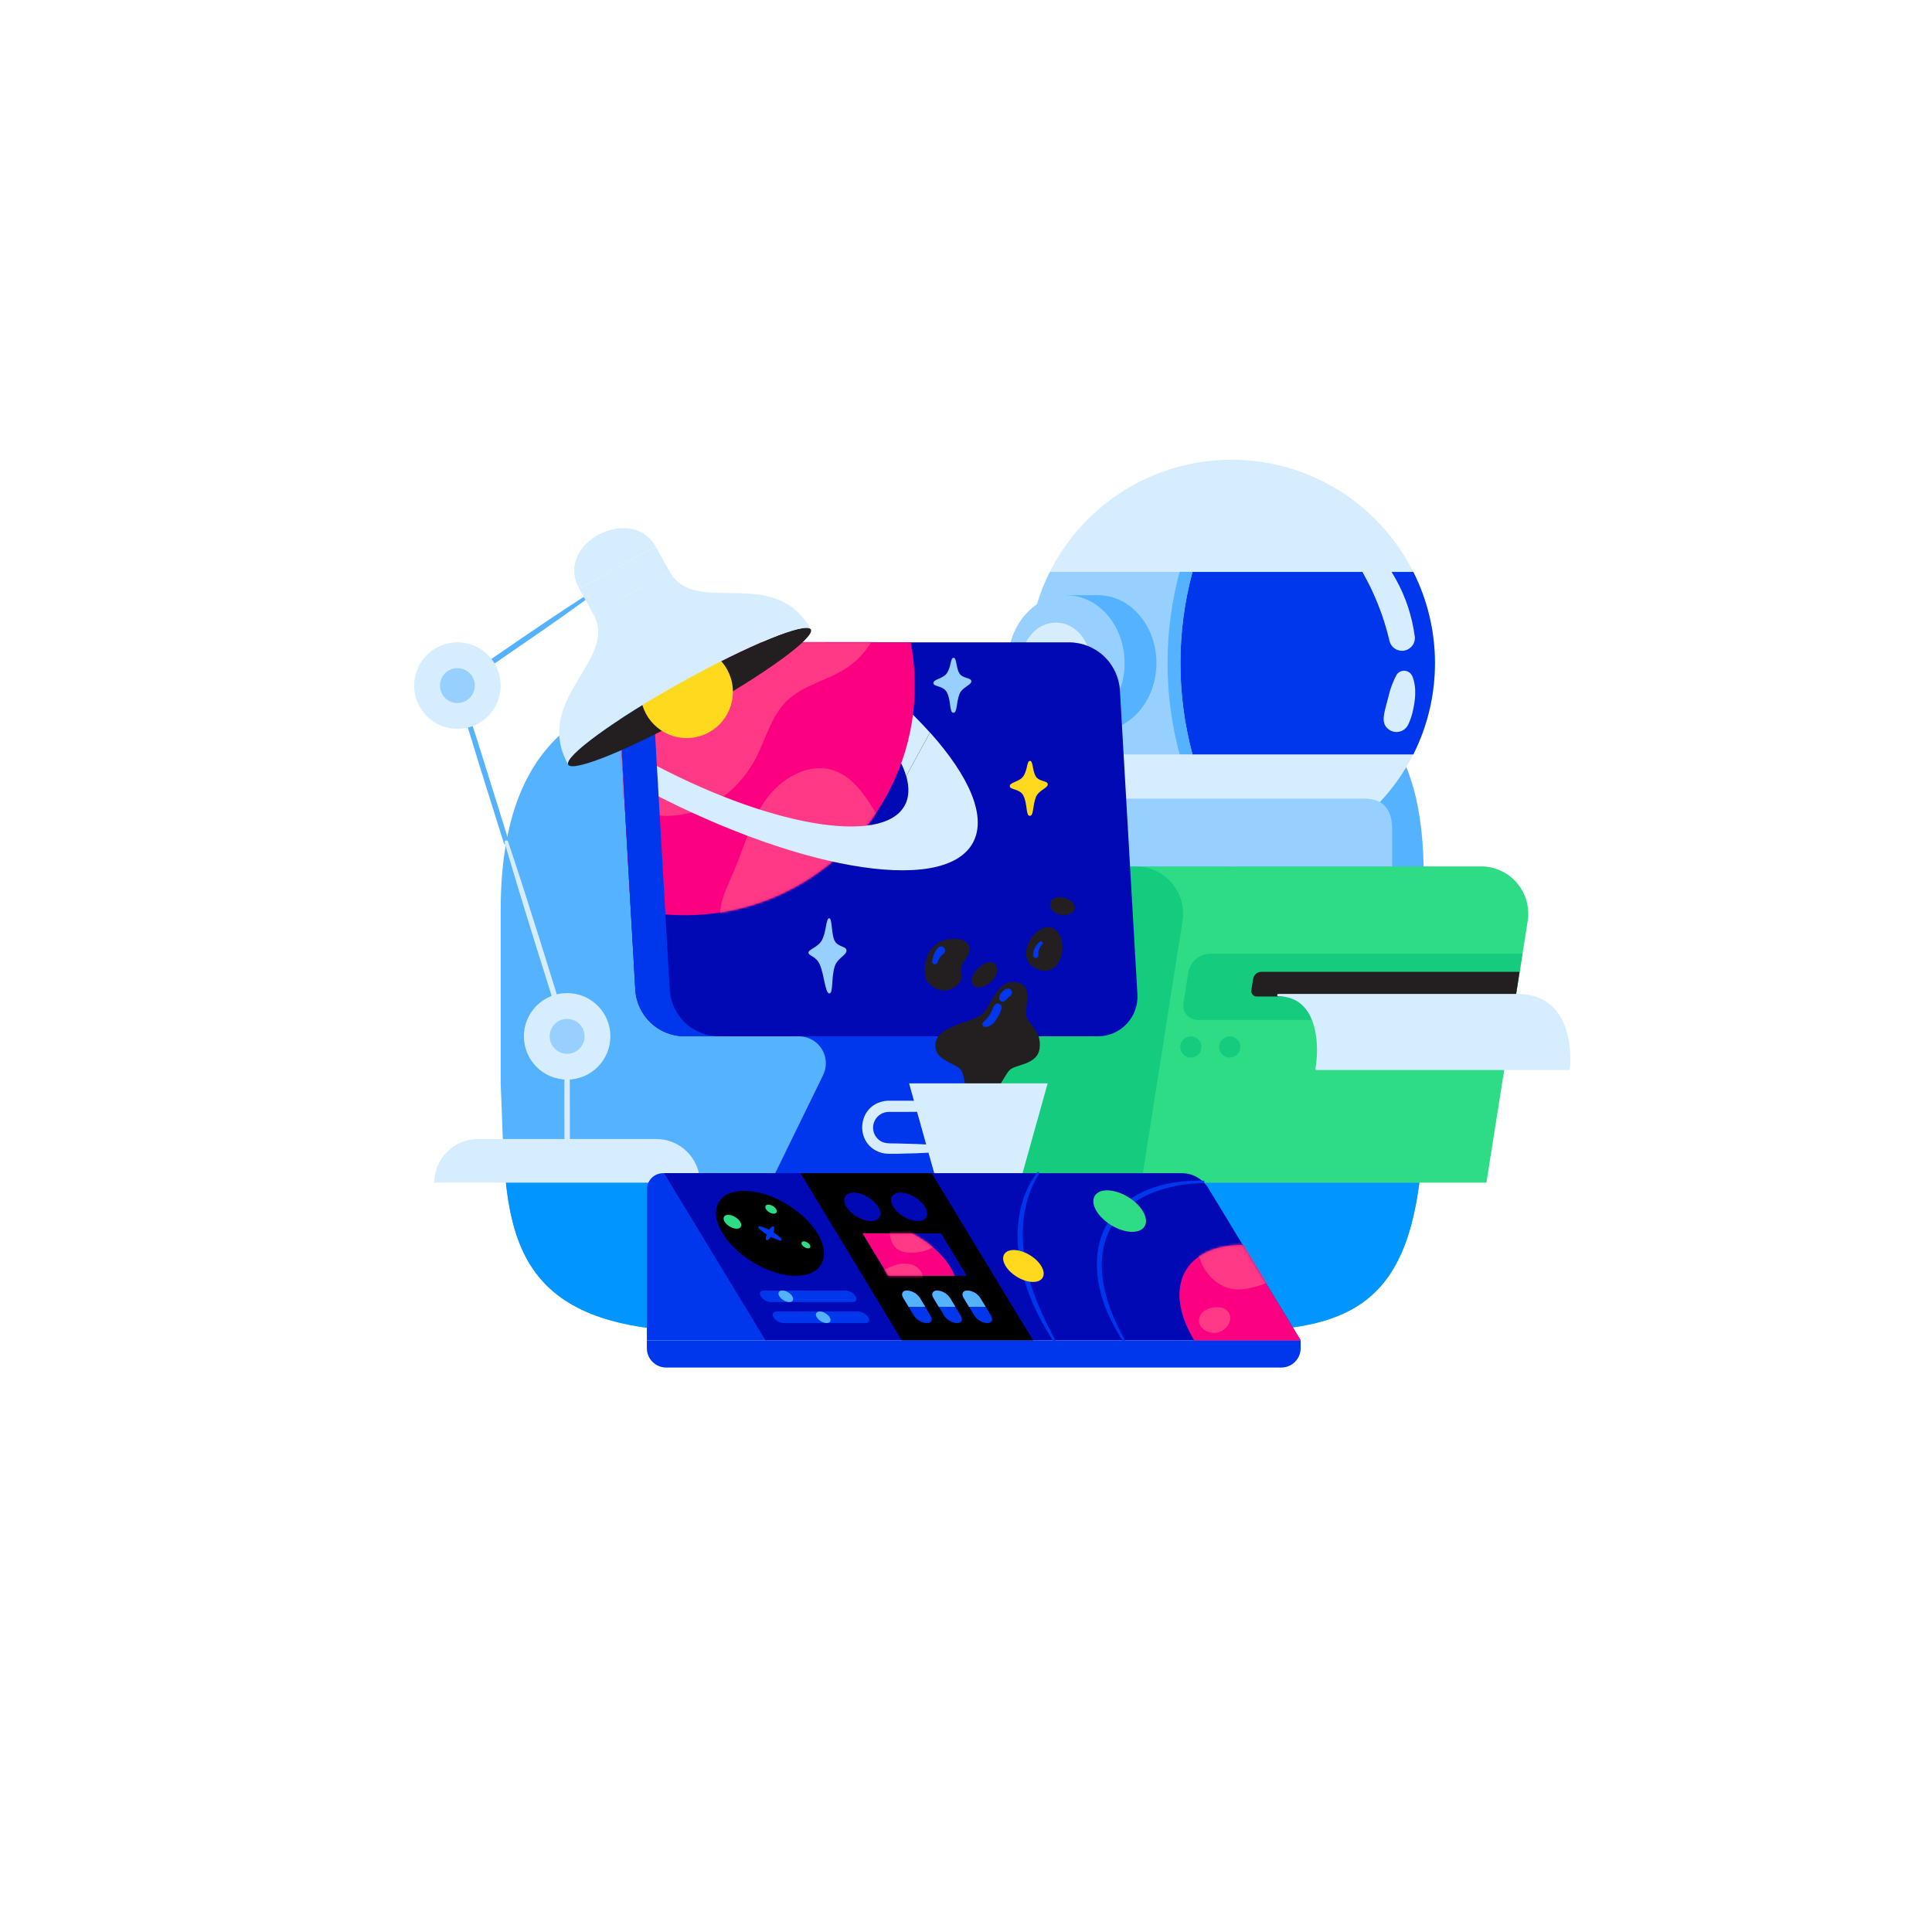 <?xml version="1.0" encoding="UTF-8"?> <svg xmlns="http://www.w3.org/2000/svg" width="800" height="800" viewBox="0 0 800 800" fill="none"> <path d="M207.318 448.6C209.946 503.123 203.802 551.336 292.651 551.336H505.73C563.214 551.336 589.544 540.1 589.544 456.553V363.045C589.544 305.616 566.985 283.767 522.399 283.767H307.48C261.575 283.767 207.318 290.422 207.318 377.02V448.6Z" fill="#54B2FF"></path> <path d="M209.48 489.703C213.318 525.194 227.226 551.336 292.662 551.336H505.73C554.53 551.336 580.871 543.228 587.725 489.703H209.48Z" fill="#0095FF"></path> <path d="M465.725 358.753H613.234C616.064 358.752 618.861 359.365 621.432 360.549C624.004 361.733 626.287 363.46 628.127 365.611C629.966 367.763 631.318 370.287 632.088 373.011C632.858 375.735 633.028 378.593 632.587 381.389L615.496 489.703H465.769L465.725 358.753Z" fill="#2DDC85"></path> <path d="M630.402 394.92H501.249C499.022 394.92 496.868 395.716 495.176 397.164C493.484 398.612 492.365 400.617 492.021 402.817L490.036 415.416C489.901 416.269 489.953 417.141 490.188 417.972C490.422 418.803 490.834 419.573 491.395 420.23C491.956 420.887 492.652 421.414 493.436 421.776C494.22 422.138 495.073 422.325 495.936 422.326H626.099L630.402 394.92Z" fill="#14CB7E"></path> <path d="M396.518 358.753H470.294C473.125 358.752 475.922 359.365 478.493 360.549C481.064 361.733 483.348 363.46 485.188 365.611C487.027 367.763 488.378 370.287 489.148 373.011C489.918 375.735 490.089 378.593 489.648 381.389L472.612 489.703H396.518V358.753Z" fill="#14CB7E"></path> <path d="M509.212 437.909C511.638 437.909 513.604 435.942 513.604 433.517C513.604 431.091 511.638 429.125 509.212 429.125C506.787 429.125 504.82 431.091 504.82 433.517C504.82 435.942 506.787 437.909 509.212 437.909Z" fill="#14CB7E"></path> <path d="M493.12 437.909C495.545 437.909 497.512 435.942 497.512 433.517C497.512 431.091 495.545 429.125 493.12 429.125C490.694 429.125 488.728 431.091 488.728 433.517C488.728 435.942 490.694 437.909 493.12 437.909Z" fill="#14CB7E"></path> <path d="M629.227 402.407H522.344C521.513 402.405 520.709 402.7 520.076 403.239C519.443 403.778 519.024 404.525 518.895 405.346L518.152 410.048C518.1 410.368 518.119 410.695 518.207 411.007C518.295 411.318 518.45 411.607 518.661 411.852C518.873 412.097 519.135 412.293 519.43 412.426C519.725 412.559 520.046 412.626 520.37 412.621H627.63L629.227 402.407Z" fill="#231F20"></path> <path d="M529.354 412.067C544.881 412.067 547.299 430.012 545.202 442.578H649.546C649.546 442.578 653.283 412.067 628.251 412.067H529.354Z" fill="#D6ECFF" stroke="#D6ECFF" stroke-linejoin="round"></path> <path d="M509.967 358.742C556.458 358.742 594.147 321.053 594.147 274.562C594.147 228.07 556.458 190.382 509.967 190.382C463.475 190.382 425.787 228.07 425.787 274.562C425.787 321.053 463.475 358.742 509.967 358.742Z" fill="#D6ECFF"></path> <path d="M447.07 358.753H576.467V343.436C576.467 336.671 574.061 330.682 564.855 330.682H447.07V358.753Z" fill="#97CFFF"></path> <path d="M425.787 274.562C425.769 287.697 428.838 300.652 434.748 312.382H585.219C591.111 300.659 594.18 287.721 594.18 274.601C594.18 261.481 591.111 248.542 585.219 236.82H434.748C428.848 248.526 425.779 261.453 425.787 274.562V274.562Z" fill="#97CFFF"></path> <path d="M454.667 302.666C468.021 302.666 478.846 290.083 478.846 274.562C478.846 259.04 468.021 246.458 454.667 246.458C441.314 246.458 430.489 259.04 430.489 274.562C430.489 290.083 441.314 302.666 454.667 302.666Z" fill="#54B2FF"></path> <path d="M454.667 246.458H441.48V302.677H454.667V246.458Z" fill="#54B2FF"></path> <path d="M493.785 312.382H585.218C591.111 300.659 594.18 287.721 594.18 274.601C594.18 261.481 591.111 248.542 585.218 236.82H493.785C487.121 261.566 487.121 287.635 493.785 312.382V312.382Z" fill="#0037ED"></path> <path d="M493.785 236.786H488.45C481.796 261.534 481.796 287.601 488.45 312.348H493.785C487.121 287.602 487.121 261.533 493.785 236.786V236.786Z" fill="#54B2FF"></path> <path d="M584.819 279.963C586.749 284.91 586.05 290.278 584.819 295.291C584.4 296.949 583.816 298.561 583.078 300.104C582.448 301.383 581.336 302.36 579.986 302.82C578.636 303.279 577.159 303.184 575.88 302.555C571.665 300.337 572.952 296.134 573.872 292.485L574.981 288.237C575.67 285.194 576.767 282.258 578.242 279.508C578.593 278.93 579.096 278.459 579.696 278.147C580.297 277.836 580.972 277.696 581.647 277.743C582.322 277.79 582.971 278.022 583.523 278.414C584.074 278.805 584.507 279.341 584.774 279.963H584.819Z" fill="#D6ECFF"></path> <path d="M585.795 263.438C584.717 255.176 582.082 247.194 578.031 239.914C577.455 238.86 576.845 237.818 576.224 236.786H564.146C565.709 239.648 567.184 242.454 568.282 244.86C571.315 251.407 573.675 258.244 575.325 265.268C575.615 266.616 576.415 267.799 577.558 268.57C578.701 269.341 580.098 269.64 581.457 269.403C582.815 269.166 584.029 268.413 584.844 267.301C585.659 266.189 586.012 264.804 585.828 263.438H585.795Z" fill="#D6ECFF"></path> <path d="M441.48 302.666C454.833 302.666 465.658 290.083 465.658 274.562C465.658 259.04 454.833 246.458 441.48 246.458C428.127 246.458 417.302 259.04 417.302 274.562C417.302 290.083 428.127 302.666 441.48 302.666Z" fill="#97CFFF"></path> <path d="M437.21 291.32C445.173 291.32 451.628 283.817 451.628 274.562C451.628 265.306 445.173 257.803 437.21 257.803C429.247 257.803 422.792 265.306 422.792 274.562C422.792 283.817 429.247 291.32 437.21 291.32Z" fill="#D6ECFF"></path> <path d="M454.545 429.125H283.546C278.304 429.125 273.262 427.12 269.451 423.522C265.64 419.923 263.35 415.004 263.05 409.771L255.907 284.655C255.771 282.252 256.127 279.847 256.953 277.587C257.779 275.328 259.058 273.26 260.711 271.511C262.364 269.763 264.356 268.37 266.567 267.419C268.777 266.467 271.158 265.977 273.564 265.978H442.612C448.017 265.977 453.217 268.045 457.146 271.758C461.074 275.47 463.434 280.545 463.74 285.941L470.982 411.756C471.111 413.992 470.781 416.231 470.012 418.335C469.244 420.438 468.053 422.363 466.514 423.989C464.974 425.616 463.118 426.911 461.06 427.794C459.002 428.677 456.785 429.13 454.545 429.125V429.125Z" fill="#0009B4"></path> <path d="M375.212 321.366L385.061 303.332C374.214 291.243 359.341 278.399 341.54 265.978H321.576C350.612 285.109 370.842 306.104 375.212 321.366Z" fill="#D6ECFF"></path> <path d="M367.116 329.484C377.747 310.127 381.277 287.663 377.098 265.978H273.564C271.158 265.977 268.777 266.467 266.567 267.419C264.356 268.37 262.364 269.763 260.711 271.511C259.058 273.26 257.779 275.328 256.953 277.587C256.127 279.847 255.771 282.252 255.907 284.655L261.153 376.299C281.505 381.246 302.921 379.34 322.08 370.876C341.238 362.411 357.069 347.862 367.116 329.484V329.484Z" fill="#FB0081"></path> <mask id="mask0_8_2" style="mask-type:alpha" maskUnits="userSpaceOnUse" x="255" y="265" width="124" height="114"> <path d="M367.116 329.484C377.747 310.127 381.277 287.663 377.097 265.978H273.564C271.158 265.977 268.777 266.467 266.567 267.419C264.356 268.37 262.364 269.763 260.711 271.511C259.058 273.26 257.779 275.328 256.953 277.587C256.127 279.847 255.771 282.252 255.907 284.655L261.153 376.299C281.505 381.246 302.921 379.34 322.08 370.876C341.238 362.411 357.069 347.862 367.116 329.484V329.484Z" fill="#FB0081"></path> </mask> <g mask="url(#mask0_8_2)"> <path d="M283.124 337.181C296.145 334.83 307.225 325.303 313.214 313.513C317.195 305.683 319.347 296.622 325.591 290.433C332.479 283.601 342.882 281.793 350.923 276.359C361.87 268.961 367.437 254.931 365.995 241.81C364.554 228.69 356.679 216.723 346.032 208.881C337.367 202.526 327.091 198.733 316.375 197.935C289.136 195.972 263.039 214.882 251.804 239.781C239.692 266.632 235.278 345.843 283.124 337.181Z" fill="#FF3985"></path> <path d="M373.482 354.305L362.613 336.56C358.254 329.429 353.285 321.798 345.377 319.07C334.908 315.465 323.306 322.253 316.951 331.336C310.596 340.42 307.946 351.422 303.509 361.625C301.579 366.184 299.284 370.676 298.463 375.567C297.642 380.458 298.596 385.97 302.278 389.286C304.262 390.903 306.563 392.085 309.032 392.758C333.887 400.832 363.467 390.917 378.417 369.467" fill="#FF3985"></path> </g> <path d="M402.85 348.982C408.717 338.246 401.519 321.654 385.105 303.31L375.256 321.343C376.587 326.013 376.465 330.216 374.613 333.543C365.385 350.457 317.184 341.928 266.964 314.5C263.682 312.704 260.476 310.874 257.349 309.01L258.092 321.987L261.763 324.016C327.554 359.984 390.739 371.164 402.85 348.982Z" fill="#D6ECFF"></path> <path d="M277.312 409.771L270.148 284.655C270.009 282.25 270.362 279.843 271.187 277.581C272.012 275.318 273.29 273.248 274.943 271.497C276.596 269.746 278.59 268.351 280.802 267.398C283.013 266.445 285.396 265.954 287.804 265.955H273.564C271.155 265.954 268.772 266.445 266.561 267.398C264.349 268.351 262.356 269.746 260.702 271.497C259.049 273.248 257.771 275.318 256.946 277.581C256.122 279.843 255.768 282.25 255.907 284.655L263.072 409.749C263.366 414.982 265.651 419.904 269.457 423.506C273.264 427.109 278.304 429.119 283.545 429.125H297.786C292.549 429.119 287.511 427.112 283.705 423.514C279.899 419.916 277.612 415 277.312 409.771V409.771Z" fill="#0037ED"></path> <path d="M340.841 445.162L319.092 489.703H392.536L414.285 445.162C415.114 443.465 415.498 441.586 415.401 439.7C415.304 437.815 414.73 435.984 413.732 434.381C412.735 432.778 411.346 431.455 409.697 430.535C408.047 429.616 406.192 429.131 404.303 429.125H330.826C332.717 429.125 334.577 429.606 336.231 430.523C337.885 431.44 339.278 432.763 340.279 434.367C341.281 435.971 341.858 437.803 341.956 439.692C342.055 441.58 341.671 443.463 340.841 445.162Z" fill="#0037ED"></path> <path d="M425.021 420.929C423.912 417.302 428.626 407.708 420.585 406.732C412.544 405.756 410.603 416.603 406.577 420.041C402.551 423.48 388.476 424.544 387.39 431.831C386.303 439.118 395.397 439.961 397.826 442.922C400.255 445.883 398.68 456.597 405.102 456.597C411.523 456.597 415.405 445.783 417.989 443.166C420.574 440.548 429.701 441.081 430.5 433.938C431.298 426.796 426.174 424.544 425.021 420.929Z" fill="#231F20"></path> <path d="M384.595 407.109C390.296 412.81 395.431 409.139 397.283 406.943C399.135 404.747 397.76 402.751 398.093 400.421C398.425 398.092 403.017 394.421 400.943 391.039C398.869 387.656 389.763 387.844 385.915 392.636C382.066 397.427 382.155 404.669 384.595 407.109Z" fill="#231F20"></path> <path d="M412.344 399.623C415.428 404.059 406.278 411.579 402.95 407.908C399.623 404.237 409.261 395.131 412.344 399.623Z" fill="#231F20"></path> <path d="M436.356 384.55C443.177 388.477 439.905 405.867 429.313 401.187C418.722 396.506 429.535 380.624 436.356 384.55Z" fill="#231F20"></path> <path d="M445.018 375.822C444.43 370.698 434.182 369.733 434.87 374.99C435.558 380.247 445.473 379.726 445.018 375.822Z" fill="#231F20"></path> <path d="M376.432 448.6H433.816L422.315 489.703H387.933L376.432 448.6Z" fill="#D6ECFF"></path> <path d="M343.359 380.236C341.961 380.236 342.25 385.782 340.309 389.353C338.723 392.27 334.763 393.09 334.763 394.466C334.763 395.841 337.913 395.863 339.466 399.412C341.296 403.605 341.684 411.302 343.392 411.368C345.1 411.435 344.157 404.924 345.61 400.277C346.719 396.673 350.523 395.619 350.523 393.623C350.523 391.626 346.952 392.336 345.555 389.442C344.157 386.547 344.667 380.236 343.359 380.236Z" fill="#97CFFF"></path> <path d="M394.854 272.377C393.456 272.377 393.966 276.026 392.037 278.81C390.44 281.106 386.491 281.216 386.491 282.836C386.491 284.455 390.495 283.812 392.037 286.607C393.867 289.934 393.046 295.102 394.754 295.147C396.462 295.191 395.863 291.076 397.305 287.383C398.414 284.533 402.218 283.712 402.218 282.104C402.218 280.496 398.636 281.094 397.238 278.776C395.841 276.458 396.174 272.377 394.854 272.377Z" fill="#97CFFF"></path> <path d="M426.507 315.066C425.099 315.066 425.609 318.704 423.679 321.499C422.082 323.783 418.134 323.894 418.134 325.514C418.134 327.133 422.138 326.49 423.679 329.296C425.509 332.623 424.688 337.78 426.396 337.824C428.104 337.869 427.506 333.754 428.947 330.061C430.057 327.222 433.861 326.39 433.861 324.782C433.861 323.173 430.278 323.772 428.881 321.454C427.483 319.136 427.816 315.066 426.507 315.066Z" fill="#FFD91D"></path> <path d="M384.473 460.334C379.194 460.39 373.914 460.445 368.646 460.423C367.616 460.358 366.584 460.513 365.618 460.878C364.48 461.336 363.493 462.106 362.771 463.1C362.05 464.093 361.623 465.27 361.54 466.495C361.456 467.719 361.72 468.943 362.3 470.025C362.88 471.107 363.754 472.004 364.82 472.612C366.772 473.721 369.312 473.388 371.474 473.488C376.754 473.61 382.033 473.721 387.301 474.154C387.669 474.186 388.011 474.354 388.261 474.626C388.51 474.898 388.648 475.254 388.648 475.623C388.648 475.992 388.51 476.348 388.261 476.62C388.011 476.892 387.669 477.061 387.301 477.093C382.033 477.525 376.754 477.636 371.474 477.758C370.565 477.758 368.912 477.758 368.014 477.758C366.153 477.764 364.32 477.306 362.679 476.427C354.594 472.113 355.304 459.846 363.899 456.552C365.41 455.978 367.02 455.714 368.635 455.776C373.903 455.776 379.183 455.776 384.462 455.865C385.05 455.865 385.614 456.098 386.03 456.514C386.446 456.93 386.68 457.495 386.68 458.083C386.68 458.671 386.446 459.235 386.03 459.651C385.614 460.067 385.05 460.301 384.462 460.301L384.473 460.334Z" fill="#D6ECFF"></path> <path d="M414.685 417.746C414.16 419.308 413.441 420.799 412.544 422.182C411.546 423.69 409.905 425.31 407.908 425.243C407.756 425.243 407.605 425.212 407.465 425.152C407.325 425.091 407.199 425.003 407.095 424.891C406.991 424.78 406.911 424.648 406.86 424.505C406.809 424.361 406.788 424.208 406.799 424.056C406.808 423.87 406.86 423.688 406.95 423.524C407.04 423.361 407.167 423.22 407.32 423.114C408.776 421.849 409.916 420.262 410.648 418.478C411.28 417.202 411.945 414.795 413.875 415.694C414.239 415.876 414.523 416.186 414.672 416.565C414.822 416.943 414.826 417.364 414.685 417.746V417.746Z" fill="#0037ED"></path> <path d="M418.234 412.433C417.258 413.043 416.792 414.108 415.672 414.651C415.501 414.73 415.316 414.773 415.129 414.779C414.941 414.784 414.754 414.752 414.579 414.683C414.404 414.615 414.245 414.512 414.11 414.381C413.976 414.25 413.87 414.093 413.797 413.919C413.694 413.442 413.71 412.946 413.844 412.476C413.977 412.006 414.224 411.576 414.563 411.224C415.439 409.838 418.123 408.252 418.999 410.47C419.115 410.843 419.102 411.244 418.961 411.609C418.82 411.974 418.56 412.28 418.223 412.477L418.234 412.433Z" fill="#0037ED"></path> <path d="M386.037 398.092C386.184 395.975 387.044 393.969 388.477 392.403C388.641 392.239 388.837 392.11 389.053 392.026C389.269 391.941 389.5 391.903 389.732 391.913C389.964 391.922 390.191 391.98 390.4 392.082C390.608 392.184 390.793 392.329 390.942 392.506C391.092 392.683 391.203 392.89 391.269 393.112C391.334 393.335 391.353 393.569 391.323 393.799C391.294 394.029 391.217 394.25 391.097 394.449C390.978 394.648 390.818 394.82 390.628 394.954C389.444 395.841 388.59 397.098 388.199 398.525C388.118 398.786 387.942 399.008 387.706 399.147C387.471 399.287 387.192 399.334 386.924 399.28C386.655 399.227 386.416 399.076 386.253 398.856C386.089 398.637 386.012 398.365 386.037 398.092V398.092Z" fill="#0037ED"></path> <path d="M431.587 391.005C431.017 391.586 430.579 392.283 430.303 393.049C430.028 393.814 429.921 394.631 429.99 395.442C430.023 395.736 429.937 396.031 429.752 396.262C429.566 396.492 429.297 396.64 429.003 396.673C428.709 396.705 428.414 396.619 428.183 396.434C427.952 396.249 427.804 395.98 427.772 395.686C427.781 394.584 428.037 393.498 428.521 392.507C429.005 391.517 429.704 390.648 430.567 389.963C430.717 389.837 430.911 389.776 431.106 389.792C431.302 389.809 431.482 389.902 431.609 390.051C431.729 390.186 431.796 390.359 431.796 390.539C431.796 390.719 431.729 390.893 431.609 391.027L431.587 391.005Z" fill="#0037ED"></path> <path d="M188.774 282.98C206.009 271.168 223.943 258.58 241.489 247.3C241.649 247.19 241.847 247.148 242.038 247.183C242.23 247.219 242.399 247.329 242.509 247.489C242.62 247.649 242.662 247.847 242.626 248.038C242.591 248.23 242.481 248.399 242.321 248.509C229.977 257.593 215.891 267.053 203.181 275.837C198.822 278.865 194.419 281.815 190.038 284.81C189.796 284.978 189.496 285.042 189.206 284.989C188.916 284.936 188.659 284.77 188.491 284.527C188.323 284.284 188.259 283.985 188.312 283.695C188.365 283.405 188.531 283.148 188.774 282.98Z" fill="#54B2FF"></path> <path d="M208.593 348.982C201.939 327.732 194.785 305.528 188.707 284.133C188.648 283.948 188.666 283.747 188.755 283.574C188.844 283.402 188.999 283.272 189.184 283.213C189.369 283.154 189.571 283.171 189.743 283.261C189.916 283.35 190.046 283.504 190.105 283.69C195.473 299.117 200.696 316.474 205.632 332.124C207.351 337.514 208.959 342.926 210.656 348.316C210.744 348.597 210.717 348.902 210.581 349.163C210.445 349.424 210.211 349.62 209.93 349.708C209.649 349.797 209.344 349.77 209.083 349.633C208.822 349.497 208.626 349.263 208.538 348.982H208.593Z" fill="#54B2FF"></path> <path d="M233.781 429.458C225.629 403.35 216.523 375.023 208.948 348.849C208.913 348.67 208.946 348.484 209.039 348.327C209.132 348.17 209.28 348.053 209.454 347.998C209.629 347.943 209.817 347.954 209.983 348.029C210.15 348.105 210.283 348.238 210.357 348.405C219.052 374.203 227.725 402.751 235.866 428.792C235.954 429.073 235.927 429.377 235.791 429.639C235.655 429.9 235.42 430.096 235.139 430.184C234.859 430.272 234.554 430.245 234.293 430.109C234.032 429.973 233.836 429.738 233.748 429.458H233.781Z" fill="#D6ECFF"></path> <path d="M233.725 471.647C233.725 457.695 233.514 443.066 234.102 429.125C234.124 428.945 234.212 428.779 234.347 428.659C234.483 428.539 234.658 428.472 234.84 428.472C235.021 428.472 235.196 428.539 235.332 428.659C235.468 428.779 235.555 428.945 235.577 429.125C236.088 439.362 235.888 450.73 235.988 461.022C235.988 464.56 235.988 468.109 235.988 471.647C235.988 471.941 235.871 472.223 235.663 472.431C235.455 472.639 235.173 472.756 234.879 472.756C234.585 472.756 234.302 472.639 234.094 472.431C233.886 472.223 233.77 471.941 233.77 471.647H233.725Z" fill="#D6ECFF"></path> <path d="M197.901 471.647H271.778C276.564 471.647 281.154 473.549 284.538 476.933C287.922 480.317 289.823 484.907 289.823 489.692V489.692H179.856C179.856 484.907 181.758 480.317 185.142 476.933C188.526 473.549 193.116 471.647 197.901 471.647Z" fill="#D6ECFF"></path> <path d="M234.834 447.037C244.727 447.037 252.746 439.017 252.746 429.125C252.746 419.232 244.727 411.213 234.834 411.213C224.942 411.213 216.922 419.232 216.922 429.125C216.922 439.017 224.942 447.037 234.834 447.037Z" fill="#D6ECFF"></path> <path d="M189.406 301.801C199.298 301.801 207.318 293.782 207.318 283.889C207.318 273.997 199.298 265.978 189.406 265.978C179.514 265.978 171.494 273.997 171.494 283.889C171.494 293.782 179.514 301.801 189.406 301.801Z" fill="#D6ECFF"></path> <path d="M234.834 436.345C238.822 436.345 242.055 433.112 242.055 429.125C242.055 425.137 238.822 421.905 234.834 421.905C230.847 421.905 227.614 425.137 227.614 429.125C227.614 433.112 230.847 436.345 234.834 436.345Z" fill="#97CFFF"></path> <path d="M189.406 291.11C193.393 291.11 196.626 287.877 196.626 283.889C196.626 279.902 193.393 276.669 189.406 276.669C185.418 276.669 182.186 279.902 182.186 283.889C182.186 287.877 185.418 291.11 189.406 291.11Z" fill="#97CFFF"></path> <path d="M271.441 226.249L239.877 243.839L245.714 254.312L277.278 236.722L271.441 226.249Z" fill="#D6ECFF"></path> <path d="M239.881 243.829C229.278 224.797 261.663 208.693 271.446 226.239L239.881 243.829Z" fill="#D6ECFF"></path> <path d="M288.907 294.698C316.656 279.235 337.634 263.979 335.765 260.625C333.895 257.27 309.885 267.086 282.137 282.549C254.389 298.013 233.41 313.268 235.28 316.623C237.149 319.978 261.159 310.162 288.907 294.698Z" fill="#231F20"></path> <path d="M284.333 305.616C294.905 305.616 303.476 297.046 303.476 286.473C303.476 275.901 294.905 267.331 284.333 267.331C273.761 267.331 265.19 275.901 265.19 286.473C265.19 297.046 273.761 305.616 284.333 305.616Z" fill="#FFD91D"></path> <path d="M282.137 282.536C309.864 267.076 333.898 257.26 335.761 260.621C320.645 233.481 287.838 255.663 277.279 236.72L245.714 254.31C256.284 273.253 220.205 289.479 235.278 316.619C233.415 313.258 254.387 297.964 282.137 282.536Z" fill="#D6ECFF"></path> <path d="M317.528 555.007H267.852V492.554C267.852 490.759 268.565 489.039 269.834 487.77C271.102 486.501 272.823 485.788 274.618 485.788H317.528V555.007Z" fill="#0037ED"></path> <path d="M267.852 555.007H538.57V558.267C538.57 560.391 537.726 562.428 536.225 563.93C534.723 565.431 532.686 566.275 530.562 566.275H275.86C273.736 566.275 271.699 565.431 270.197 563.93C268.696 562.428 267.852 560.391 267.852 558.267V555.007Z" fill="#0037ED"></path> <path d="M316.974 555.006H538.57L500.317 491.966C499.177 490.08 497.57 488.52 495.65 487.438C493.73 486.356 491.563 485.787 489.36 485.788H274.983L316.974 555.006Z" fill="#0009B4"></path> <path d="M427.772 555.006L385.782 485.788H331.447L373.426 555.006H427.772Z" fill="black"></path> <path d="M514.591 515.49C490.258 515.49 481.252 533.18 494.495 555.007H538.57L514.591 515.49Z" fill="#FB0081"></path> <mask id="mask1_8_2" style="mask-type:alpha" maskUnits="userSpaceOnUse" x="488" y="515" width="51" height="41"> <path d="M514.591 515.49C490.258 515.49 481.252 533.18 494.495 555.006H538.57L514.591 515.49Z" fill="#FB0081"></path> </mask> <g mask="url(#mask1_8_2)"> <path d="M497.057 522C499.408 528.155 504.943 533.413 511.475 533.901C513.449 533.997 515.426 533.825 517.353 533.39C523.93 532.071 530.474 529.165 534.556 523.852C538.637 518.54 539.546 510.454 535.376 505.197C532.748 501.87 528.589 500.129 524.463 499.108C517.742 497.456 504.499 496.003 498.432 500.539C493.164 504.576 494.928 516.455 497.057 522Z" fill="#FF3985"></path> <path d="M504.654 541.321C502.562 541.141 500.467 541.647 498.687 542.762C497.818 543.342 497.154 544.182 496.791 545.163C496.428 546.143 496.386 547.213 496.669 548.219C496.952 548.95 497.409 549.601 498 550.116C498.794 550.844 499.748 551.377 500.784 551.672C501.821 551.967 502.913 552.016 503.971 551.814C505.03 551.613 506.028 551.167 506.884 550.512C507.74 549.857 508.431 549.011 508.902 548.042C510.555 544.648 508.226 541.431 504.654 541.321Z" fill="#FF3985"></path> </g> <path d="M498.21 489.836C472.147 490.568 451.484 504.488 457.174 532.925C458.682 540.688 461.943 547.908 465.747 554.785C465.778 554.84 465.798 554.901 465.806 554.964C465.813 555.027 465.808 555.091 465.79 555.152C465.773 555.213 465.743 555.269 465.703 555.319C465.664 555.368 465.614 555.409 465.559 555.439C465.451 555.495 465.327 555.508 465.211 555.477C465.094 555.447 464.993 555.374 464.926 555.273C462.76 551.908 460.833 548.394 459.159 544.759C449.954 524.995 452.704 502.136 474.598 492.898C478.337 491.354 482.246 490.259 486.243 489.637C490.211 489.043 494.222 488.791 498.233 488.883C498.359 488.883 498.48 488.933 498.57 489.022C498.659 489.112 498.709 489.233 498.709 489.36C498.709 489.486 498.659 489.607 498.57 489.697C498.48 489.786 498.359 489.836 498.233 489.836H498.21Z" fill="#0037ED"></path> <path d="M430.245 486.054C419.509 503.212 422.97 524.873 430.866 542.485C432.63 546.655 434.804 550.748 436.933 554.763C436.965 554.817 436.986 554.876 436.995 554.938C437.004 555 437.001 555.064 436.985 555.124C436.97 555.185 436.943 555.242 436.905 555.292C436.868 555.343 436.821 555.385 436.767 555.417C436.658 555.482 436.528 555.501 436.405 555.469C436.282 555.438 436.177 555.359 436.112 555.251C432.726 550.097 429.798 544.656 427.362 538.991C421.583 525.538 419.021 509.9 423.979 495.737C425.335 492.086 427.178 488.635 429.458 485.478C429.533 485.385 429.64 485.323 429.758 485.305C429.877 485.287 429.997 485.315 430.096 485.382C430.196 485.449 430.266 485.55 430.293 485.667C430.321 485.783 430.304 485.906 430.245 486.01V486.054Z" fill="#0037ED"></path> <path d="M473.932 507.832C475.9 504.635 472.881 499.203 467.19 495.7C461.499 492.198 455.29 491.95 453.322 495.148C451.354 498.346 454.372 503.778 460.063 507.28C465.755 510.783 471.964 511.03 473.932 507.832Z" fill="#2DDC85"></path> <path d="M431.707 529.103C433.222 526.641 430.898 522.459 426.516 519.762C422.135 517.065 417.354 516.875 415.839 519.337C414.323 521.799 416.647 525.982 421.029 528.678C425.411 531.375 430.191 531.565 431.707 529.103Z" fill="#FFD91D"></path> <path d="M339.958 523.684C343.99 517.132 337.803 506.001 326.139 498.823C314.475 491.644 301.75 491.136 297.718 497.688C293.685 504.24 299.872 515.371 311.536 522.55C323.201 529.728 335.925 530.236 339.958 523.684Z" fill="black"></path> <path d="M320.567 508.358C320.537 509.354 320.287 510.332 319.835 511.22C319.382 512.107 318.738 512.884 317.95 513.493C316.253 514.103 317.539 510.776 317.85 510.166C318.16 509.556 320.068 506.606 320.567 508.325V508.358Z" fill="#0037ED"></path> <path d="M323.018 513.682C319.671 512.753 316.617 510.986 314.145 508.547C314.075 508.468 314.031 508.369 314.021 508.265C314.01 508.16 314.033 508.054 314.086 507.963C314.139 507.872 314.219 507.8 314.315 507.757C314.412 507.715 314.519 507.704 314.622 507.726C317.968 508.656 321.022 510.424 323.495 512.861C323.565 512.94 323.609 513.038 323.619 513.143C323.63 513.248 323.607 513.354 323.554 513.445C323.502 513.536 323.421 513.608 323.325 513.65C323.228 513.693 323.121 513.704 323.018 513.682V513.682Z" fill="#0037ED"></path> <path d="M321.533 502.069C321.963 501.37 321.305 500.184 320.064 499.42C318.822 498.656 317.467 498.603 317.037 499.302C316.607 500.001 317.264 501.187 318.506 501.951C319.747 502.715 321.103 502.768 321.533 502.069Z" fill="#2DDC85"></path> <path d="M306.741 508.031C307.397 506.958 306.38 505.141 304.469 503.972C302.558 502.803 300.477 502.725 299.821 503.798C299.165 504.87 300.182 506.687 302.093 507.856C304.003 509.025 306.084 509.103 306.741 508.031Z" fill="#2DDC85"></path> <path d="M335.455 516.53C335.786 515.993 335.276 515.079 334.316 514.488C333.356 513.897 332.31 513.854 331.979 514.391C331.648 514.928 332.158 515.843 333.118 516.434C334.078 517.024 335.124 517.068 335.455 516.53Z" fill="#2DDC85"></path> <path d="M353.052 539.158H319.136C318.313 539.103 317.514 538.859 316.8 538.446C316.087 538.032 315.478 537.46 315.021 536.773V536.773C314.212 535.442 314.755 534.377 316.23 534.377H350.157C350.981 534.433 351.781 534.679 352.495 535.094C353.209 535.51 353.817 536.084 354.272 536.773C355.071 538.093 354.527 539.158 353.052 539.158Z" fill="#0037ED"></path> <path d="M358.342 547.875H324.415C323.592 547.817 322.793 547.571 322.08 547.155C321.366 546.74 320.758 546.167 320.301 545.48V545.48C319.502 544.16 320.046 543.084 321.521 543.084H355.437C356.26 543.141 357.06 543.386 357.773 543.802C358.487 544.217 359.095 544.791 359.551 545.48C360.361 546.799 359.806 547.875 358.342 547.875Z" fill="#0037ED"></path> <path d="M328.259 538.52C328.808 537.628 327.968 536.113 326.382 535.137C324.796 534.161 323.066 534.093 322.517 534.985C321.968 535.877 322.808 537.392 324.394 538.368C325.98 539.344 327.71 539.412 328.259 538.52Z" fill="#54B2FF"></path> <path d="M343.751 547.223C344.3 546.331 343.459 544.817 341.873 543.841C340.287 542.865 338.557 542.797 338.008 543.689C337.459 544.581 338.299 546.095 339.885 547.071C341.471 548.047 343.202 548.115 343.751 547.223Z" fill="#54B2FF"></path> <path d="M383.752 547.875C382.691 547.801 381.661 547.485 380.742 546.951C379.823 546.416 379.039 545.677 378.45 544.792L374.014 537.461C372.982 535.753 373.681 534.377 375.578 534.377C376.641 534.449 377.673 534.764 378.594 535.299C379.516 535.833 380.301 536.573 380.89 537.461L385.327 544.792C386.358 546.489 385.659 547.875 383.752 547.875Z" fill="#0037ED"></path> <path d="M375.6 534.377C373.704 534.377 373.005 535.753 374.036 537.461L376.255 541.121H383.131L380.913 537.461C380.324 536.573 379.538 535.833 378.617 535.299C377.695 534.764 376.663 534.449 375.6 534.377V534.377Z" fill="#54B2FF"></path> <path d="M396.273 547.875C395.211 547.801 394.18 547.485 393.259 546.951C392.338 546.416 391.552 545.678 390.961 544.792L386.525 537.461C385.493 535.753 386.203 534.377 388.099 534.377C389.161 534.449 390.191 534.765 391.11 535.3C392.03 535.834 392.814 536.574 393.401 537.461L397.837 544.792C398.891 546.489 398.17 547.875 396.273 547.875Z" fill="#0037ED"></path> <path d="M388.089 534.377C386.192 534.377 385.482 535.753 386.514 537.461L388.732 541.121H395.608L393.39 537.461C392.803 536.574 392.019 535.834 391.1 535.3C390.18 534.765 389.15 534.449 388.089 534.377V534.377Z" fill="#54B2FF"></path> <path d="M408.795 547.875C407.733 547.802 406.701 547.486 405.78 546.952C404.859 546.417 404.073 545.678 403.483 544.792L399.046 537.461C398.015 535.753 398.713 534.377 400.61 534.377C401.673 534.448 402.706 534.763 403.627 535.297C404.549 535.832 405.334 536.573 405.923 537.461L410.359 544.792C411.39 546.489 410.692 547.875 408.795 547.875Z" fill="#0037ED"></path> <path d="M400.599 534.377C398.703 534.377 398.004 535.753 399.035 537.461L401.254 541.121H408.13L405.912 537.461C405.323 536.573 404.538 535.832 403.616 535.297C402.695 534.763 401.662 534.448 400.599 534.377V534.377Z" fill="#54B2FF"></path> <path d="M400.355 528.3H367.836L357.156 510.709H389.685L400.355 528.3Z" fill="#0009B4"></path> <path d="M364.138 504.077C365.487 501.886 363.417 498.163 359.515 495.762C355.613 493.36 351.356 493.19 350.008 495.381C348.66 497.572 350.73 501.294 354.632 503.696C358.534 506.097 362.79 506.268 364.138 504.077Z" fill="#0009B4"></path> <path d="M383.522 504.071C384.87 501.88 382.8 498.158 378.898 495.756C374.996 493.355 370.74 493.184 369.391 495.375C368.043 497.566 370.113 501.289 374.015 503.69C377.917 506.092 382.173 506.262 383.522 504.071Z" fill="#0009B4"></path> <path d="M367.836 528.3H395.342C394.86 527.085 394.278 525.912 393.601 524.795C390.162 519.127 384.207 514.059 377.652 510.709H357.156L367.836 528.3Z" fill="#FB0081"></path> <mask id="mask2_8_2" style="mask-type:alpha" maskUnits="userSpaceOnUse" x="357" y="510" width="39" height="19"> <path d="M367.836 528.3H395.342C394.86 527.085 394.278 525.912 393.601 524.795C390.162 519.127 384.207 514.059 377.652 510.709H357.156L367.836 528.3Z" fill="#FB0081"></path> </mask> <g mask="url(#mask2_8_2)"> <path d="M372.395 517.741C373.746 518.37 375.22 518.688 376.709 518.673C379.446 518.823 382.182 518.361 384.717 517.319C387.266 516.256 389.302 514.244 390.395 511.708C390.915 510.44 391.08 509.055 390.873 507.702C390.666 506.348 390.094 505.076 389.22 504.022C388.225 502.996 387.012 502.207 385.671 501.715C382.748 500.473 379.51 500.175 376.41 500.861C373.404 501.593 369.755 503.711 368.901 506.905C367.837 510.632 368.557 515.8 372.395 517.741Z" fill="#FF3985"></path> <path d="M370.199 524.029C372.551 523.119 375.133 522.991 377.564 523.663C378.769 524.019 379.851 524.705 380.686 525.644C381.521 526.583 382.076 527.737 382.288 528.976C382.387 530.627 381.956 532.267 381.057 533.656C379.858 535.785 377.968 537.44 375.7 538.348C374.571 538.79 373.354 538.965 372.146 538.86C370.938 538.754 369.77 538.37 368.735 537.738C366.206 536.085 364.643 532.514 364.299 529.575C363.933 526.281 367.537 524.928 370.199 524.029Z" fill="#FF3985"></path> </g> </svg> 